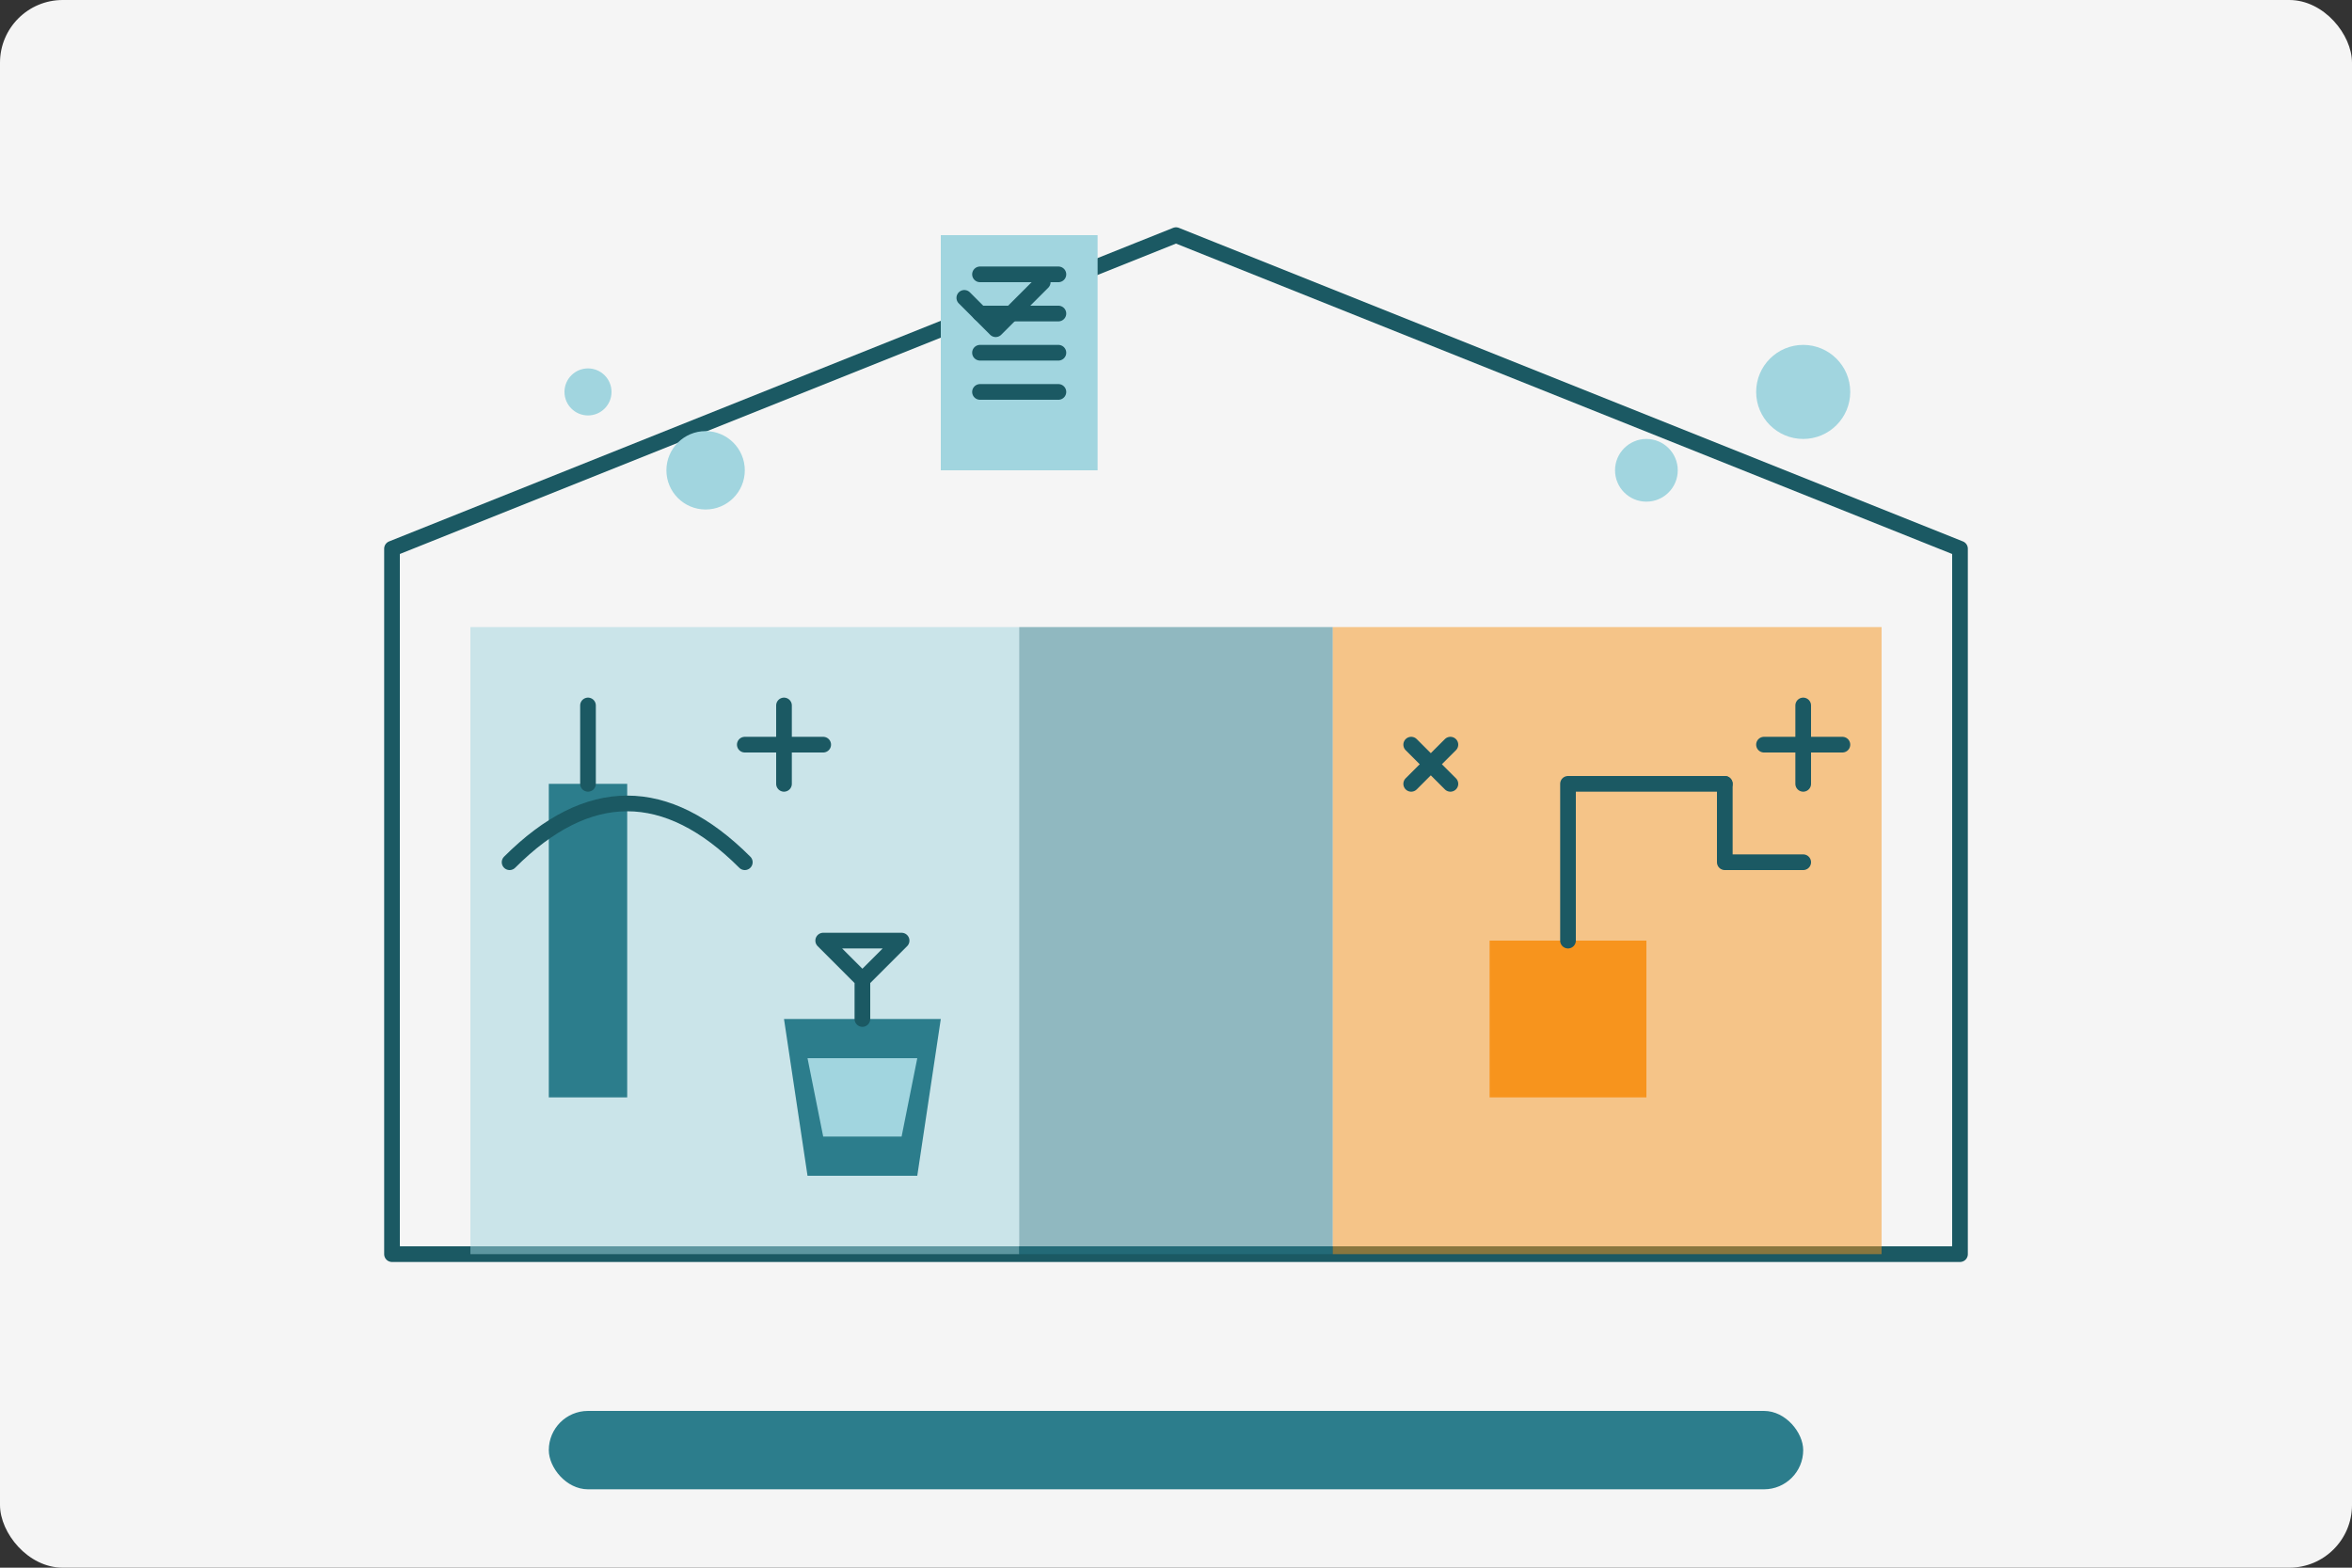 <svg xmlns="http://www.w3.org/2000/svg" width="300" height="200" viewBox="0 0 300 200">
  <rect x="0" y="0" width="300" height="200" fill="#333333" stroke="none"/>
  <style>
    .primary { fill: #2c7d8c; }
    .secondary { fill: #f7941d; }
    .light { fill: #a1d5df; }
    .outline { fill: none; stroke: #1b5963; stroke-width: 2; stroke-linecap: round; stroke-linejoin: round; }
    .bg { fill: #f5f5f5; }
  </style>
  
  <g>
    <!-- Background -->
    <rect class="bg" x="0" y="0" width="300" height="200" rx="8"/>
    
    <!-- House Outline -->
    <path class="outline" d="M50,70 L50,160 L250,160 L250,70 L150,30 Z"/>
    
    <!-- Rooms -->
    <rect class="light" x="60" y="80" width="70" height="80" opacity="0.5"/>
    <rect class="primary" x="130" y="80" width="40" height="80" opacity="0.5"/>
    <rect class="secondary" x="170" y="80" width="70" height="80" opacity="0.5"/>
    
    <!-- Cleaning Elements -->
    <path class="primary" d="M70,100 L80,100 L80,140 L70,140 Z"/>
    <path class="outline" d="M75,90 L75,100"/>
    <path class="outline" d="M65,110 C75,100 85,100 95,110"/>
    
    <!-- Vacuum -->
    <path class="secondary" d="M190,120 L210,120 L210,140 L190,140 Z"/>
    <path class="outline" d="M200,120 L200,100 L220,100"/>
    <path class="outline" d="M220,100 L220,110 L230,110"/>
    
    <!-- Sparkles -->
    <path class="outline" d="M100,90 L100,100"/>
    <path class="outline" d="M95,95 L105,95"/>
    
    <path class="outline" d="M180,95 L185,100"/>
    <path class="outline" d="M180,100 L185,95"/>
    
    <path class="outline" d="M230,90 L230,100"/>
    <path class="outline" d="M225,95 L235,95"/>
    
    <!-- Checklist -->
    <rect class="light" x="120" y="30" width="20" height="30"/>
    <path class="outline" d="M125,35 L135,35"/>
    <path class="outline" d="M125,40 L135,40"/>
    <path class="outline" d="M125,45 L135,45"/>
    <path class="outline" d="M125,50 L135,50"/>
    <path class="outline" d="M123,38 L127,42 L133,36"/>
    
    <!-- Water Bucket -->
    <path class="primary" d="M100,130 L120,130 L117,150 L103,150 Z"/>
    <path class="light" d="M103,135 L117,135 L115,145 L105,145 Z"/>
    <path class="outline" d="M110,130 L110,125 L115,120 L105,120 L110,125"/>
    
    <!-- Bubbles -->
    <circle class="light" cx="90" cy="60" r="5"/>
    <circle class="light" cx="75" cy="50" r="3"/>
    <circle class="light" cx="210" cy="60" r="4"/>
    <circle class="light" cx="230" cy="50" r="6"/>
    
    <!-- Text Label -->
    <rect class="primary" x="70" y="180" width="160" height="10" rx="5"/>
  </g>
</svg>
